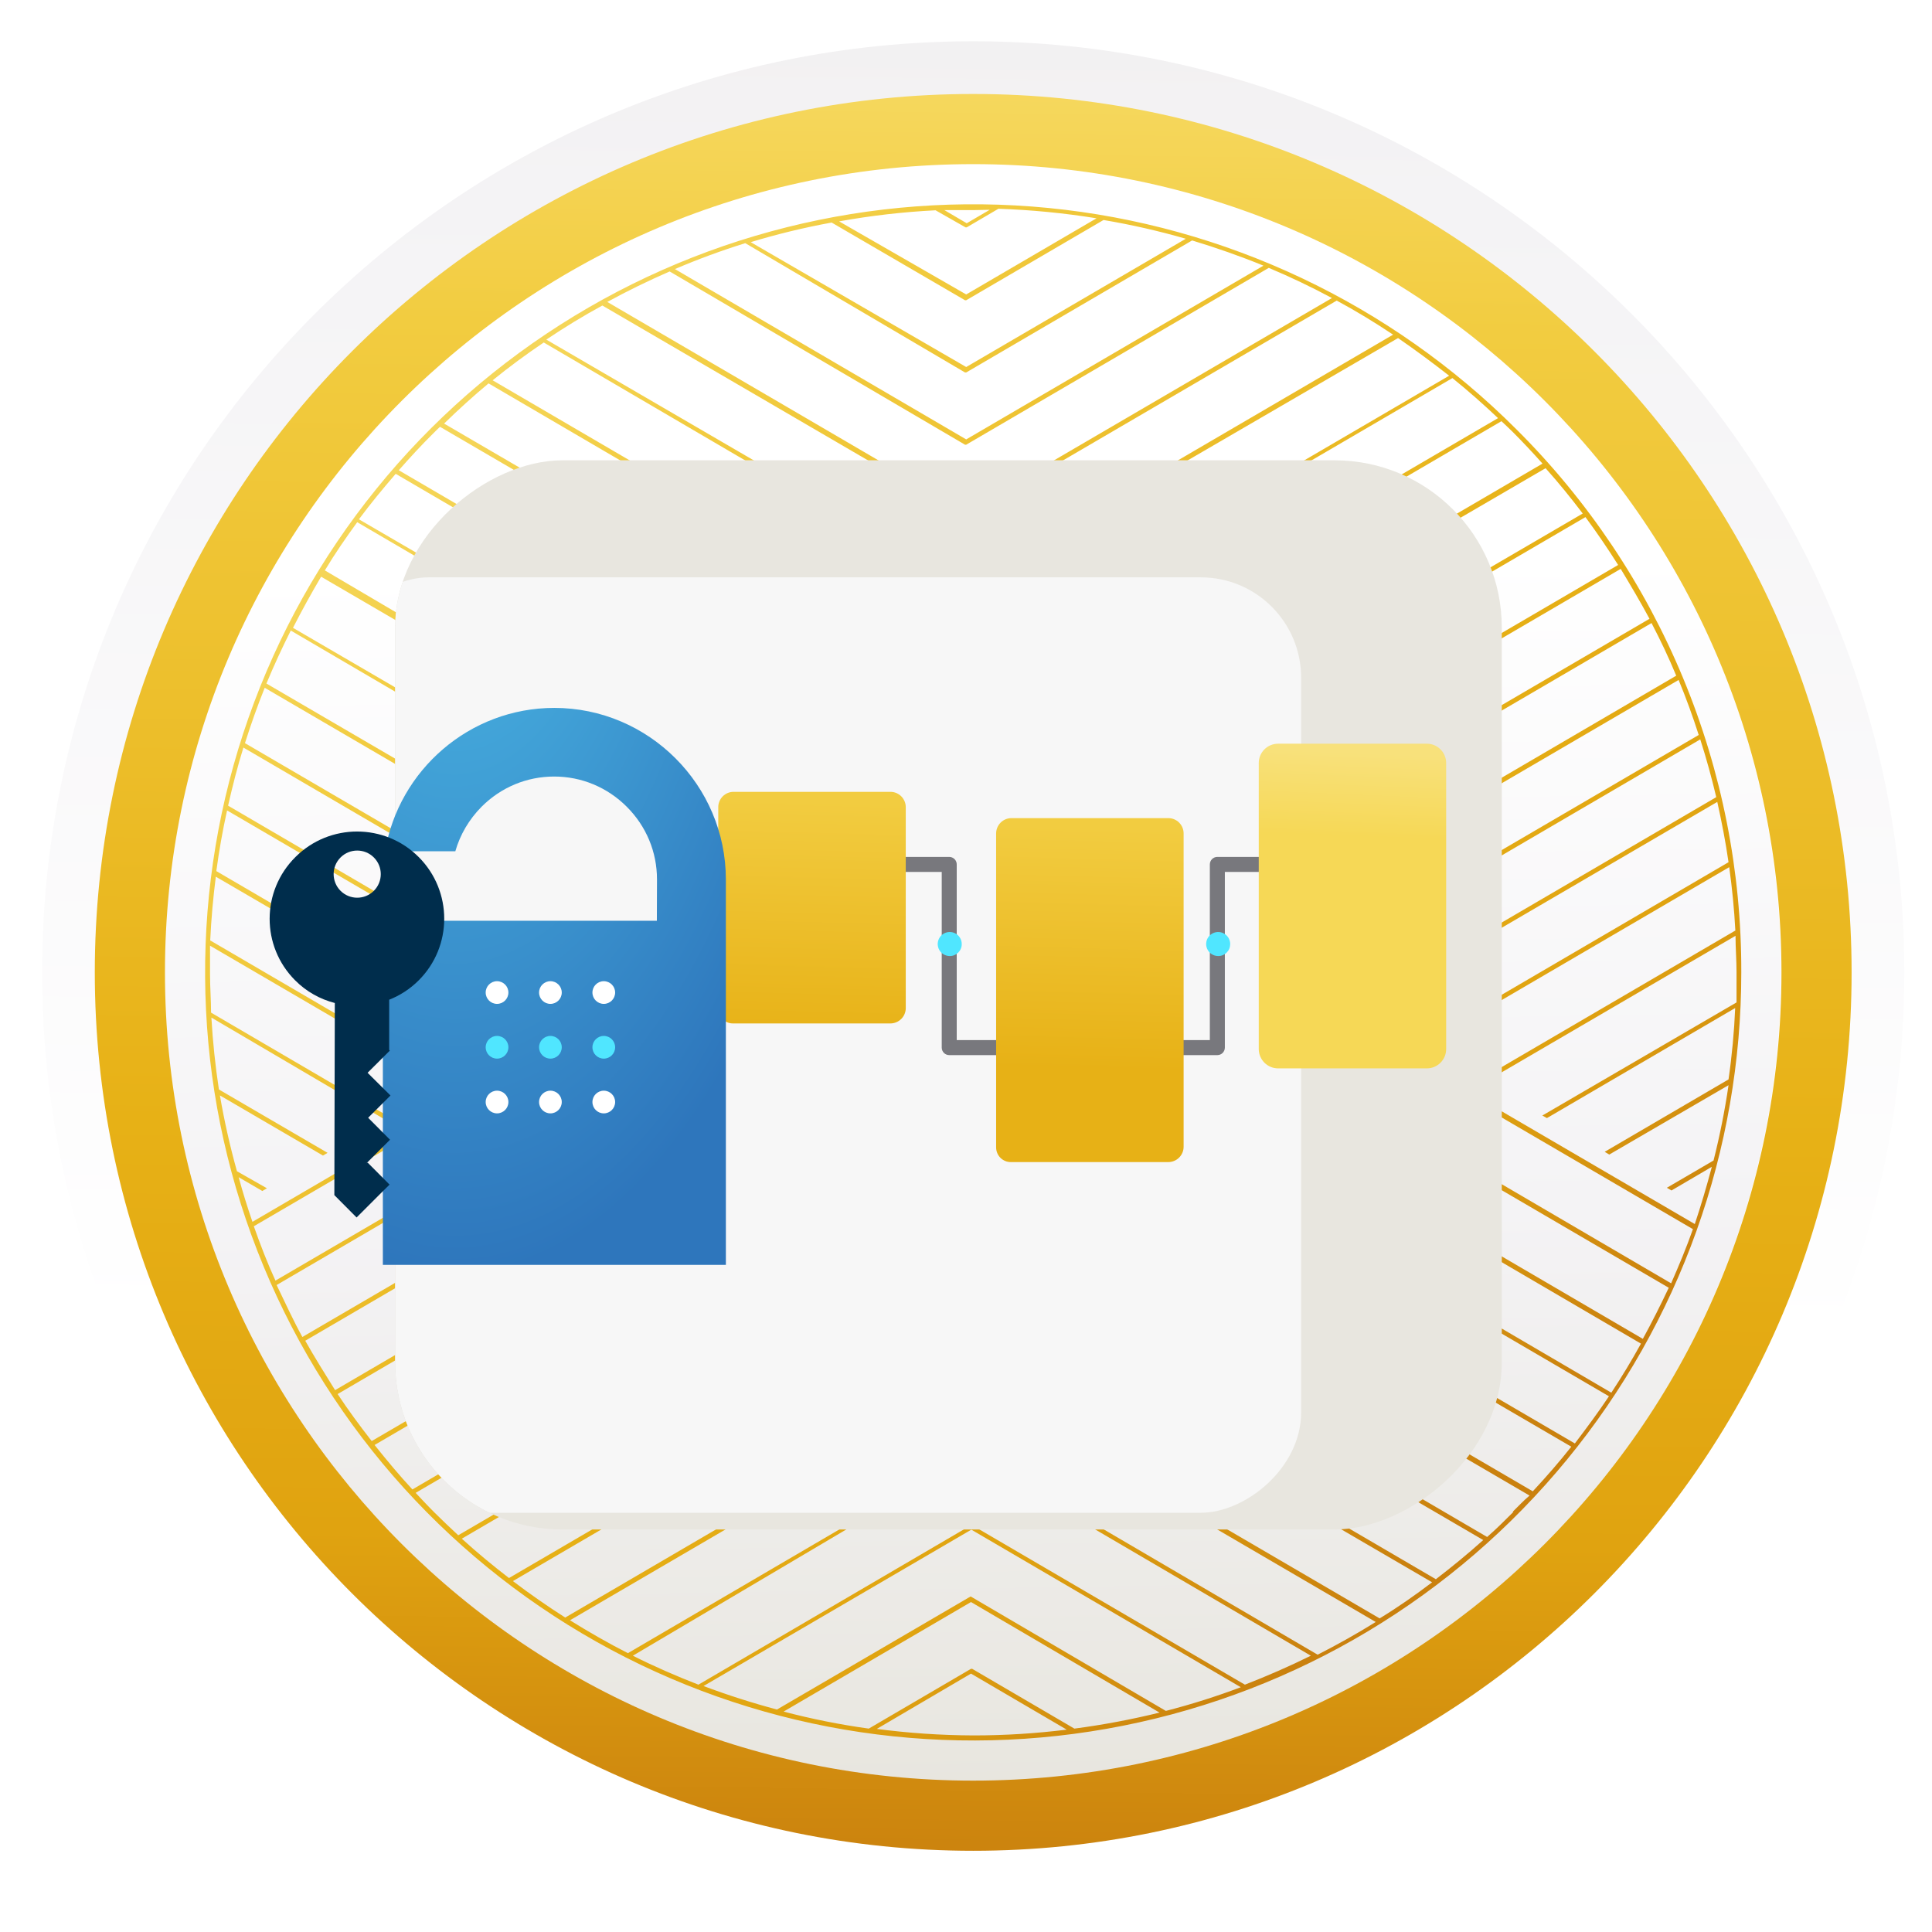 <svg width="103" height="103" viewBox="0 0 103 103" fill="none" xmlns="http://www.w3.org/2000/svg">
<path fill-rule="evenodd" clip-rule="evenodd" d="M97.784 51.84C97.784 77.19 77.234 97.74 51.884 97.74C26.534 97.74 5.984 77.19 5.984 51.84C5.984 26.49 26.534 5.94 51.884 5.94C77.234 5.94 97.784 26.49 97.784 51.84ZM51.884 2.2C79.304 2.2 101.524 24.42 101.524 51.84C101.524 79.26 79.294 101.48 51.884 101.48C24.464 101.48 2.244 79.25 2.244 51.84C2.244 24.42 24.464 2.2 51.884 2.2Z" fill="url(#paint0_linear_945_11790)"/>
<path d="M51.634 95.152C27.715 95.152 8.322 75.767 8.322 51.84C8.322 27.912 27.715 8.528 51.634 8.528C75.552 8.528 94.946 27.922 94.946 51.84C94.946 75.758 75.552 95.152 51.634 95.152Z" fill="url(#paint1_linear_945_11790)"/>
<path d="M80.836 22.881C74.137 16.183 65.322 12.015 55.893 11.087C46.465 10.16 37.006 12.53 29.129 17.795C21.253 23.059 15.445 30.892 12.696 39.958C9.947 49.025 10.427 58.764 14.053 67.516C17.68 76.269 24.229 83.493 32.585 87.957C40.941 92.422 50.587 93.852 59.878 92.002C69.17 90.153 77.533 85.138 83.542 77.814C89.551 70.49 92.835 61.308 92.833 51.834C92.846 46.455 91.792 41.127 89.733 36.157C87.674 31.187 84.65 26.675 80.836 22.881V22.881ZM51.448 16.007H51.511L58.831 11.729C60.311 11.978 61.776 12.312 63.218 12.728L51.511 19.567L40.023 12.91C41.44 12.479 42.88 12.131 44.337 11.865L51.448 16.007ZM44.736 11.802C46.435 11.495 48.153 11.298 49.877 11.211L51.475 12.12H51.539L53.228 11.13C54.981 11.188 56.728 11.358 58.459 11.638L51.511 15.698L44.736 11.802ZM51.448 19.857H51.511L63.554 12.819C64.843 13.209 66.115 13.654 67.359 14.163L51.511 23.426L35.982 14.345C37.207 13.82 38.459 13.359 39.732 12.964L51.448 19.857ZM51.448 23.708H51.511L67.641 14.281C68.785 14.762 69.911 15.298 71.01 15.889L51.511 27.277L32.376 16.097C33.457 15.507 34.574 14.962 35.7 14.472L51.448 23.708ZM51.448 27.559H51.511L71.264 16.025C72.29 16.579 73.29 17.187 74.27 17.841L51.511 31.137L29.125 18.105C30.097 17.451 31.096 16.842 32.113 16.288L51.448 27.559ZM51.448 31.409H51.511L74.534 18.023C75.442 18.649 76.35 19.321 77.258 20.03L51.548 35.051L26.264 20.275C27.136 19.567 28.044 18.895 28.989 18.259L51.448 31.409ZM51.448 35.296H51.511L77.431 20.157C78.266 20.829 79.075 21.546 79.865 22.291L51.539 38.838L23.676 22.582C24.439 21.837 25.229 21.12 26.046 20.439L51.448 35.296ZM52.765 11.184L51.539 11.902L50.349 11.202C50.858 11.202 51.366 11.202 51.884 11.202L52.765 11.184ZM23.122 23.081C23.231 22.963 23.349 22.863 23.458 22.754L51.475 39.102H51.539L80.046 22.455C80.246 22.645 80.446 22.827 80.646 23.027C81.191 23.572 81.727 24.144 82.235 24.716L52.538 42.071L52.774 42.217L82.398 24.961C83.098 25.742 83.752 26.55 84.379 27.377L55.834 44.033L56.08 44.178L84.524 27.568C85.141 28.403 85.722 29.257 86.267 30.12L59.131 45.976L59.367 46.122L86.404 30.328C86.949 31.237 87.457 32.09 87.939 32.989L62.419 47.902L62.664 48.047L88.047 33.217C88.52 34.125 88.956 35.033 89.364 36.023L65.752 49.827L65.997 49.972L89.491 36.25C89.891 37.212 90.245 38.193 90.563 39.183L69.048 51.752L69.294 51.898L90.645 39.419C90.972 40.437 91.253 41.463 91.498 42.498L72.354 53.687L72.59 53.823L91.553 42.752C91.789 43.815 91.998 44.887 92.152 45.967L75.651 55.612L75.896 55.748L92.189 46.231C92.346 47.351 92.455 48.477 92.516 49.609L78.948 57.538L79.193 57.674L92.525 49.891C92.525 50.535 92.579 51.189 92.579 51.834C92.579 52.479 92.579 52.915 92.579 53.442L82.226 59.472L82.471 59.608L92.507 53.741C92.453 55.015 92.335 56.285 92.152 57.547L85.55 61.406L85.795 61.552L92.152 57.855C91.955 59.206 91.688 60.546 91.353 61.87L88.865 63.323L89.11 63.468L91.262 62.206C90.99 63.241 90.687 64.258 90.354 65.257L51.829 42.761H51.766L13.459 65.139C13.186 64.349 12.941 63.559 12.723 62.76L13.986 63.495L14.231 63.35L12.633 62.442C12.261 61.111 11.958 59.762 11.724 58.4L17.219 61.606L17.464 61.461L11.67 58.082C11.479 56.82 11.343 55.539 11.27 54.25L20.543 59.699L20.788 59.563L11.252 53.986C11.252 53.305 11.197 52.624 11.197 51.934C11.197 51.425 11.197 50.926 11.197 50.417L23.803 57.774L24.048 57.637L11.207 50.136C11.261 49.001 11.361 47.865 11.506 46.739L27.1 55.821L27.345 55.676L11.533 46.44C11.679 45.35 11.87 44.269 12.106 43.206L30.396 53.887L30.642 53.75L12.16 42.952C12.396 41.908 12.66 40.873 12.977 39.855L33.702 51.961L33.947 51.816L13.059 39.619C13.377 38.62 13.722 37.639 14.113 36.668L37.008 50.036L37.253 49.891L14.204 36.441C14.603 35.478 15.039 34.542 15.502 33.616L40.314 48.147L40.559 48.002L15.62 33.471C16.083 32.563 16.583 31.654 17.119 30.746L43.601 46.185L43.846 46.04L17.319 30.41C17.863 29.502 18.436 28.676 19.044 27.84L46.98 44.187L47.225 44.042L19.135 27.686C19.753 26.85 20.415 26.051 21.096 25.261L50.222 42.28L50.467 42.135L21.26 25.07C21.86 24.389 22.477 23.717 23.122 23.081V23.081ZM51.829 58.173H51.766L19.816 76.827C19.18 76.01 18.563 75.174 18 74.321L51.775 54.577L85.777 74.439C85.205 75.301 84.578 76.137 83.96 76.954L51.829 58.173ZM83.77 77.127C83.125 77.944 82.435 78.734 81.717 79.506L51.802 62.033H51.738L21.986 79.406C21.278 78.644 20.615 77.844 19.97 77.036L51.757 58.464L83.77 77.127ZM51.829 54.295H51.766L17.864 74.112C17.3 73.204 16.774 72.368 16.274 71.478L51.766 50.744L87.484 71.632C86.994 72.522 86.467 73.394 85.904 74.248L51.829 54.295ZM51.829 50.472H51.766L16.12 71.278C15.62 70.37 15.211 69.462 14.748 68.508L51.729 46.903L88.965 68.654C88.538 69.562 88.057 70.515 87.584 71.378L51.829 50.472ZM51.829 46.612H51.766L14.685 68.272C14.267 67.364 13.877 66.356 13.532 65.375L51.766 43.052L90.254 65.529C89.909 66.51 89.51 67.464 89.092 68.417L51.829 46.612ZM51.748 85.11L41.422 91.14C40.096 90.786 38.788 90.368 37.507 89.887L51.784 81.55L66.151 89.95C64.843 90.443 63.509 90.865 62.155 91.213L51.748 85.11ZM61.819 91.303C60.322 91.671 58.806 91.956 57.278 92.157L51.829 88.969H51.766L46.317 92.157C44.786 91.945 43.27 91.642 41.776 91.249L51.766 85.409L61.819 91.303ZM51.829 81.314H51.766L37.235 89.814C36.045 89.351 34.874 88.842 33.739 88.27L51.72 77.635L69.884 88.27C68.73 88.842 67.559 89.351 66.369 89.814L51.829 81.314ZM51.829 77.427H51.775L33.475 88.134C32.422 87.598 31.395 87.008 30.387 86.381L51.784 73.885L73.344 86.472C72.336 87.099 71.301 87.68 70.247 88.216L51.829 77.427ZM51.829 73.594H51.766L30.133 86.236C29.18 85.627 28.253 84.983 27.345 84.292L51.766 70.034L76.35 84.356C75.442 85.046 74.534 85.682 73.553 86.281L51.829 73.594ZM51.829 69.743H51.766L27.136 84.129C26.273 83.466 25.429 82.767 24.62 82.031L51.766 66.174L79.075 82.104C78.257 82.839 77.413 83.529 76.55 84.192L51.829 69.743ZM46.725 92.184L51.766 89.224L56.87 92.212C55.228 92.415 53.575 92.519 51.92 92.52C50.171 92.514 48.423 92.396 46.689 92.166L46.725 92.184ZM80.682 80.605C80.219 81.068 79.774 81.513 79.284 81.94L51.829 65.884H51.766L24.43 81.849C24.003 81.45 23.576 81.05 23.158 80.632C22.74 80.215 22.495 79.942 22.159 79.588L51.738 62.333L81.545 79.733C81.227 79.997 80.945 80.305 80.646 80.596L80.682 80.605Z" fill="url(#paint2_linear_945_11790)"/>
<path fill-rule="evenodd" clip-rule="evenodd" d="M94.974 51.84C94.974 75.64 75.684 94.93 51.884 94.93C28.084 94.93 8.794 75.64 8.794 51.84C8.794 28.04 28.084 8.75 51.884 8.75C75.684 8.75 94.974 28.04 94.974 51.84ZM51.884 5.01C77.744 5.01 98.714 25.98 98.714 51.84C98.714 77.7 77.744 98.67 51.884 98.67C26.024 98.67 5.054 77.7 5.054 51.84C5.054 25.98 26.014 5.01 51.884 5.01Z" fill="url(#paint3_linear_945_11790)"/>
<g filter="url(#filter0_ddd_945_11790)">
<g clip-path="url(#clip0_945_11790)">
<rect x="82.293" y="23.649" width="57" height="59" rx="8.914" transform="rotate(90 82.293 23.649)" fill="#E8E6DF"/>
<g filter="url(#filter1_dd_945_11790)">
<rect x="78.727" y="27.215" width="49.869" height="51.869" rx="5.348" transform="rotate(90 78.727 27.215)" fill="#F7F7F7"/>
</g>
</g>
</g>
<path fill-rule="evenodd" clip-rule="evenodd" d="M69.95 45.684H64.9C64.679 45.684 64.5 45.863 64.5 46.084V55.451H59.1V56.251H64.9C65.121 56.251 65.3 56.072 65.3 55.851V46.484H69.95V45.684Z" fill="#78787D"/>
<path fill-rule="evenodd" clip-rule="evenodd" d="M45.556 45.684H50.606C50.827 45.684 51.006 45.863 51.006 46.084V55.451H56.407V56.251H50.606C50.385 56.251 50.206 56.072 50.206 55.851V46.484H45.556V45.684Z" fill="#78787D"/>
<path d="M68.14 56.958H76.068C76.638 56.958 77.099 56.496 77.099 55.927V40.68C77.099 40.11 76.638 39.649 76.068 39.649H68.138C67.568 39.649 67.107 40.11 67.107 40.68V55.927C67.109 56.496 67.57 56.958 68.14 56.958Z" fill="url(#paint4_linear_945_11790)"/>
<path d="M39.09 54.562H47.471C47.688 54.562 47.895 54.475 48.048 54.322C48.202 54.169 48.288 53.961 48.289 53.745V43.032C48.289 42.816 48.202 42.608 48.049 42.454C47.896 42.301 47.688 42.215 47.471 42.215H39.11C38.893 42.215 38.685 42.301 38.532 42.454C38.379 42.608 38.292 42.816 38.292 43.032V53.768C38.291 53.873 38.31 53.977 38.35 54.075C38.389 54.172 38.448 54.261 38.522 54.335C38.597 54.409 38.685 54.467 38.783 54.506C38.88 54.546 38.984 54.565 39.09 54.562Z" fill="url(#paint5_linear_945_11790)"/>
<path d="M53.904 61.954H62.285C62.501 61.953 62.709 61.867 62.862 61.714C63.016 61.56 63.102 61.353 63.102 61.136V44.434C63.102 44.217 63.016 44.009 62.863 43.855C62.71 43.702 62.502 43.616 62.285 43.616H53.924C53.707 43.616 53.499 43.702 53.346 43.855C53.193 44.009 53.106 44.217 53.106 44.434V61.16C53.105 61.265 53.124 61.369 53.164 61.466C53.203 61.564 53.262 61.652 53.336 61.726C53.41 61.8 53.499 61.859 53.597 61.898C53.694 61.937 53.798 61.956 53.904 61.954Z" fill="url(#paint6_linear_945_11790)"/>
<path d="M64.942 50.969C64.815 50.968 64.691 50.931 64.586 50.86C64.481 50.789 64.399 50.689 64.351 50.572C64.303 50.454 64.29 50.325 64.316 50.201C64.341 50.077 64.402 49.963 64.492 49.873C64.582 49.784 64.696 49.724 64.821 49.699C64.945 49.675 65.074 49.688 65.191 49.737C65.308 49.786 65.407 49.868 65.478 49.974C65.548 50.079 65.585 50.203 65.585 50.33C65.585 50.414 65.569 50.498 65.537 50.576C65.505 50.654 65.457 50.725 65.397 50.785C65.338 50.844 65.266 50.891 65.188 50.923C65.11 50.955 65.026 50.97 64.942 50.969V50.969Z" fill="#50E6FF"/>
<path d="M50.631 50.969C50.504 50.968 50.38 50.931 50.275 50.86C50.17 50.789 50.088 50.689 50.04 50.572C49.992 50.454 49.979 50.325 50.005 50.201C50.03 50.077 50.091 49.963 50.181 49.873C50.271 49.784 50.385 49.724 50.51 49.699C50.634 49.675 50.763 49.688 50.88 49.737C50.997 49.786 51.096 49.868 51.166 49.974C51.237 50.079 51.274 50.203 51.273 50.33C51.274 50.414 51.258 50.498 51.226 50.576C51.194 50.654 51.146 50.725 51.086 50.785C51.026 50.844 50.955 50.891 50.877 50.923C50.799 50.955 50.715 50.97 50.631 50.969V50.969Z" fill="#50E6FF"/>
<g filter="url(#filter2_d_945_11790)">
<path d="M38.698 44.887C38.698 39.856 34.582 35.74 29.551 35.74C25.03 35.74 21.252 39.061 20.53 43.383H24.275C24.527 42.501 25.004 41.686 25.673 41.01C26.714 39.969 28.086 39.399 29.544 39.399C30.996 39.399 32.374 39.969 33.415 41.01C34.456 42.05 35.026 43.422 35.026 44.881C35.026 45.172 35.026 46.001 35.019 47.088H20.411V65.434H38.698V48.294C38.698 46.63 38.698 45.292 38.698 44.887Z" fill="url(#paint7_radial_945_11790)"/>
</g>
<path d="M15.732 52.262C16.338 52.873 17.074 53.273 17.85 53.473L17.825 63.715L19.011 64.907L20.203 63.715L20.768 63.155L19.597 61.978L19.562 62.014L19.562 61.993L20.793 60.762L19.627 59.591L20.818 58.404L19.597 57.193L20.783 56.011L20.748 55.976L20.748 53.298C21.319 53.073 21.86 52.727 22.32 52.267C24.137 50.455 24.137 47.511 22.325 45.694C20.513 43.877 17.569 43.877 15.752 45.689C13.92 47.506 13.92 50.445 15.732 52.262ZM18.155 45.714C18.646 45.223 19.442 45.223 19.932 45.714C20.423 46.205 20.423 47 19.932 47.491C19.442 47.982 18.646 47.982 18.155 47.491C17.665 47 17.665 46.205 18.155 45.714Z" fill="#002D4C"/>
<path d="M32.19 59.357C32.524 59.357 32.795 59.086 32.795 58.752C32.795 58.418 32.524 58.147 32.19 58.147C31.855 58.147 31.584 58.418 31.584 58.752C31.584 59.086 31.855 59.357 32.19 59.357Z" fill="white"/>
<path d="M29.344 59.357C29.678 59.357 29.949 59.086 29.949 58.752C29.949 58.418 29.678 58.147 29.344 58.147C29.01 58.147 28.739 58.418 28.739 58.752C28.739 59.086 29.01 59.357 29.344 59.357Z" fill="white"/>
<path d="M26.498 59.357C26.832 59.357 27.104 59.086 27.104 58.752C27.104 58.418 26.832 58.147 26.498 58.147C26.164 58.147 25.893 58.418 25.893 58.752C25.893 59.086 26.164 59.357 26.498 59.357Z" fill="white"/>
<path d="M32.19 56.438C32.524 56.438 32.795 56.167 32.795 55.833C32.795 55.499 32.524 55.228 32.19 55.228C31.855 55.228 31.584 55.499 31.584 55.833C31.584 56.167 31.855 56.438 32.19 56.438Z" fill="#50E6FF"/>
<path d="M29.344 56.438C29.678 56.438 29.949 56.167 29.949 55.833C29.949 55.499 29.678 55.228 29.344 55.228C29.01 55.228 28.739 55.499 28.739 55.833C28.739 56.167 29.01 56.438 29.344 56.438Z" fill="#50E6FF"/>
<path d="M26.498 56.438C26.832 56.438 27.104 56.167 27.104 55.833C27.104 55.499 26.832 55.228 26.498 55.228C26.164 55.228 25.893 55.499 25.893 55.833C25.893 56.167 26.164 56.438 26.498 56.438Z" fill="#50E6FF"/>
<path d="M32.19 53.52C32.524 53.52 32.795 53.249 32.795 52.915C32.795 52.581 32.524 52.31 32.19 52.31C31.855 52.31 31.584 52.581 31.584 52.915C31.584 53.249 31.855 53.52 32.19 53.52Z" fill="white"/>
<path d="M29.344 53.52C29.678 53.52 29.949 53.249 29.949 52.915C29.949 52.581 29.678 52.31 29.344 52.31C29.01 52.31 28.739 52.581 28.739 52.915C28.739 53.249 29.01 53.52 29.344 53.52Z" fill="white"/>
<path d="M26.498 53.52C26.832 53.52 27.104 53.249 27.104 52.915C27.104 52.581 26.832 52.31 26.498 52.31C26.164 52.31 25.893 52.581 25.893 52.915C25.893 53.249 26.164 53.52 26.498 53.52Z" fill="white"/>
<defs>
<filter id="filter0_ddd_945_11790" x="17.944" y="20.529" width="67.914" height="63.685" filterUnits="userSpaceOnUse" color-interpolation-filters="sRGB">
<feFlood flood-opacity="0" result="BackgroundImageFix"/>
<feColorMatrix in="SourceAlpha" type="matrix" values="0 0 0 0 0 0 0 0 0 0 0 0 0 0 0 0 0 0 127 0" result="hardAlpha"/>
<feOffset dx="-0.446" dy="0.446"/>
<feGaussianBlur stdDeviation="0.891"/>
<feComposite in2="hardAlpha" operator="out"/>
<feColorMatrix type="matrix" values="0 0 0 0 0.851 0 0 0 0 0.851 0 0 0 0 0.839 0 0 0 1 0"/>
<feBlend mode="multiply" in2="BackgroundImageFix" result="effect1_dropShadow_945_11790"/>
<feColorMatrix in="SourceAlpha" type="matrix" values="0 0 0 0 0 0 0 0 0 0 0 0 0 0 0 0 0 0 127 0" result="hardAlpha"/>
<feOffset dx="-2.674" dy="0.891"/>
<feGaussianBlur stdDeviation="1.337"/>
<feComposite in2="hardAlpha" operator="out"/>
<feColorMatrix type="matrix" values="0 0 0 0 0.851 0 0 0 0 0.851 0 0 0 0 0.839 0 0 0 1 0"/>
<feBlend mode="multiply" in2="effect1_dropShadow_945_11790" result="effect2_dropShadow_945_11790"/>
<feColorMatrix in="SourceAlpha" type="matrix" values="0 0 0 0 0 0 0 0 0 0 0 0 0 0 0 0 0 0 127 0" result="hardAlpha"/>
<feOffset dx="0.891" dy="-0.446"/>
<feGaussianBlur stdDeviation="1.337"/>
<feComposite in2="hardAlpha" operator="out"/>
<feColorMatrix type="matrix" values="0 0 0 0 0.851 0 0 0 0 0.851 0 0 0 0 0.839 0 0 0 1 0"/>
<feBlend mode="screen" in2="effect2_dropShadow_945_11790" result="effect3_dropShadow_945_11790"/>
<feBlend mode="normal" in="SourceGraphic" in2="effect3_dropShadow_945_11790" result="shape"/>
</filter>
<filter id="filter1_dd_945_11790" x="18.836" y="25.432" width="59.891" height="55.217" filterUnits="userSpaceOnUse" color-interpolation-filters="sRGB">
<feFlood flood-opacity="0" result="BackgroundImageFix"/>
<feColorMatrix in="SourceAlpha" type="matrix" values="0 0 0 0 0 0 0 0 0 0 0 0 0 0 0 0 0 0 127 0" result="hardAlpha"/>
<feOffset dx="-1.783" dy="1.783"/>
<feGaussianBlur stdDeviation="0.891"/>
<feComposite in2="hardAlpha" operator="out"/>
<feColorMatrix type="matrix" values="0 0 0 0 0.851 0 0 0 0 0.851 0 0 0 0 0.839 0 0 0 1 0"/>
<feBlend mode="multiply" in2="BackgroundImageFix" result="effect1_dropShadow_945_11790"/>
<feColorMatrix in="SourceAlpha" type="matrix" values="0 0 0 0 0 0 0 0 0 0 0 0 0 0 0 0 0 0 127 0" result="hardAlpha"/>
<feOffset dx="-5.348" dy="0.891"/>
<feGaussianBlur stdDeviation="1.337"/>
<feComposite in2="hardAlpha" operator="out"/>
<feColorMatrix type="matrix" values="0 0 0 0 0.851 0 0 0 0 0.851 0 0 0 0 0.839 0 0 0 1 0"/>
<feBlend mode="multiply" in2="effect1_dropShadow_945_11790" result="effect2_dropShadow_945_11790"/>
<feBlend mode="normal" in="SourceGraphic" in2="effect2_dropShadow_945_11790" result="shape"/>
</filter>
<filter id="filter2_d_945_11790" x="16.411" y="33.74" width="26.287" height="37.694" filterUnits="userSpaceOnUse" color-interpolation-filters="sRGB">
<feFlood flood-opacity="0" result="BackgroundImageFix"/>
<feColorMatrix in="SourceAlpha" type="matrix" values="0 0 0 0 0 0 0 0 0 0 0 0 0 0 0 0 0 0 127 0" result="hardAlpha"/>
<feOffset dy="2"/>
<feGaussianBlur stdDeviation="2"/>
<feComposite in2="hardAlpha" operator="out"/>
<feColorMatrix type="matrix" values="0 0 0 0 0 0 0 0 0 0 0 0 0 0 0 0 0 0 0.25 0"/>
<feBlend mode="normal" in2="BackgroundImageFix" result="effect1_dropShadow_945_11790"/>
<feBlend mode="normal" in="SourceGraphic" in2="effect1_dropShadow_945_11790" result="shape"/>
</filter>
<linearGradient id="paint0_linear_945_11790" x1="55.36" y1="100.778" x2="57.11" y2="-42.722" gradientUnits="userSpaceOnUse">
<stop offset="0.203" stop-color="white"/>
<stop offset="0.63" stop-color="#F4F3F5"/>
<stop offset="1" stop-color="#E8E6DF"/>
</linearGradient>
<linearGradient id="paint1_linear_945_11790" x1="49.833" y1="13.44" x2="51.11" y2="95.16" gradientUnits="userSpaceOnUse">
<stop offset="0.2" stop-color="white"/>
<stop offset="0.63" stop-color="#F4F3F5"/>
<stop offset="1" stop-color="#E8E6DF"/>
</linearGradient>
<linearGradient id="paint2_linear_945_11790" x1="17.5" y1="16.924" x2="82.725" y2="83.157" gradientUnits="userSpaceOnUse">
<stop offset="0.01" stop-color="#F8DF70"/>
<stop offset="0.19" stop-color="#F2CC40"/>
<stop offset="0.58" stop-color="#E7B116"/>
<stop offset="0.78" stop-color="#E0A310"/>
<stop offset="0.94" stop-color="#CA810E"/>
</linearGradient>
<linearGradient id="paint3_linear_945_11790" x1="53.674" y1="-3.759" x2="52.23" y2="106.183" gradientUnits="userSpaceOnUse">
<stop offset="0.005" stop-color="#F8DF70"/>
<stop offset="0.193" stop-color="#F2CC40"/>
<stop offset="0.583" stop-color="#E7B116"/>
<stop offset="0.781" stop-color="#E0A310"/>
<stop offset="0.943" stop-color="#CA810E"/>
</linearGradient>
<linearGradient id="paint4_linear_945_11790" x1="74.451" y1="40.219" x2="74.096" y2="48.621" gradientUnits="userSpaceOnUse">
<stop stop-color="#F8E17B"/>
<stop offset="0.53" stop-color="#F6D856"/>
<stop offset="1" stop-color="#F6D856"/>
</linearGradient>
<linearGradient id="paint5_linear_945_11790" x1="45.648" y1="42.644" x2="45.293" y2="55.659" gradientUnits="userSpaceOnUse">
<stop offset="0.01" stop-color="#F2CC40"/>
<stop offset="1" stop-color="#E7B116"/>
</linearGradient>
<linearGradient id="paint6_linear_945_11790" x1="60.462" y1="44.045" x2="60.107" y2="57.06" gradientUnits="userSpaceOnUse">
<stop offset="0.01" stop-color="#F2CC40"/>
<stop offset="1" stop-color="#E7B116"/>
</linearGradient>
<radialGradient id="paint7_radial_945_11790" cx="0" cy="0" r="1" gradientUnits="userSpaceOnUse" gradientTransform="translate(24.269 18.274) scale(38.431 81.651)">
<stop stop-color="#4FC2EB"/>
<stop offset="0.585" stop-color="#2E76BC"/>
</radialGradient>
<clipPath id="clip0_945_11790">
<rect x="82.293" y="23.649" width="57" height="59" rx="8.914" transform="rotate(90 82.293 23.649)" fill="white"/>
</clipPath>
</defs>
</svg>

